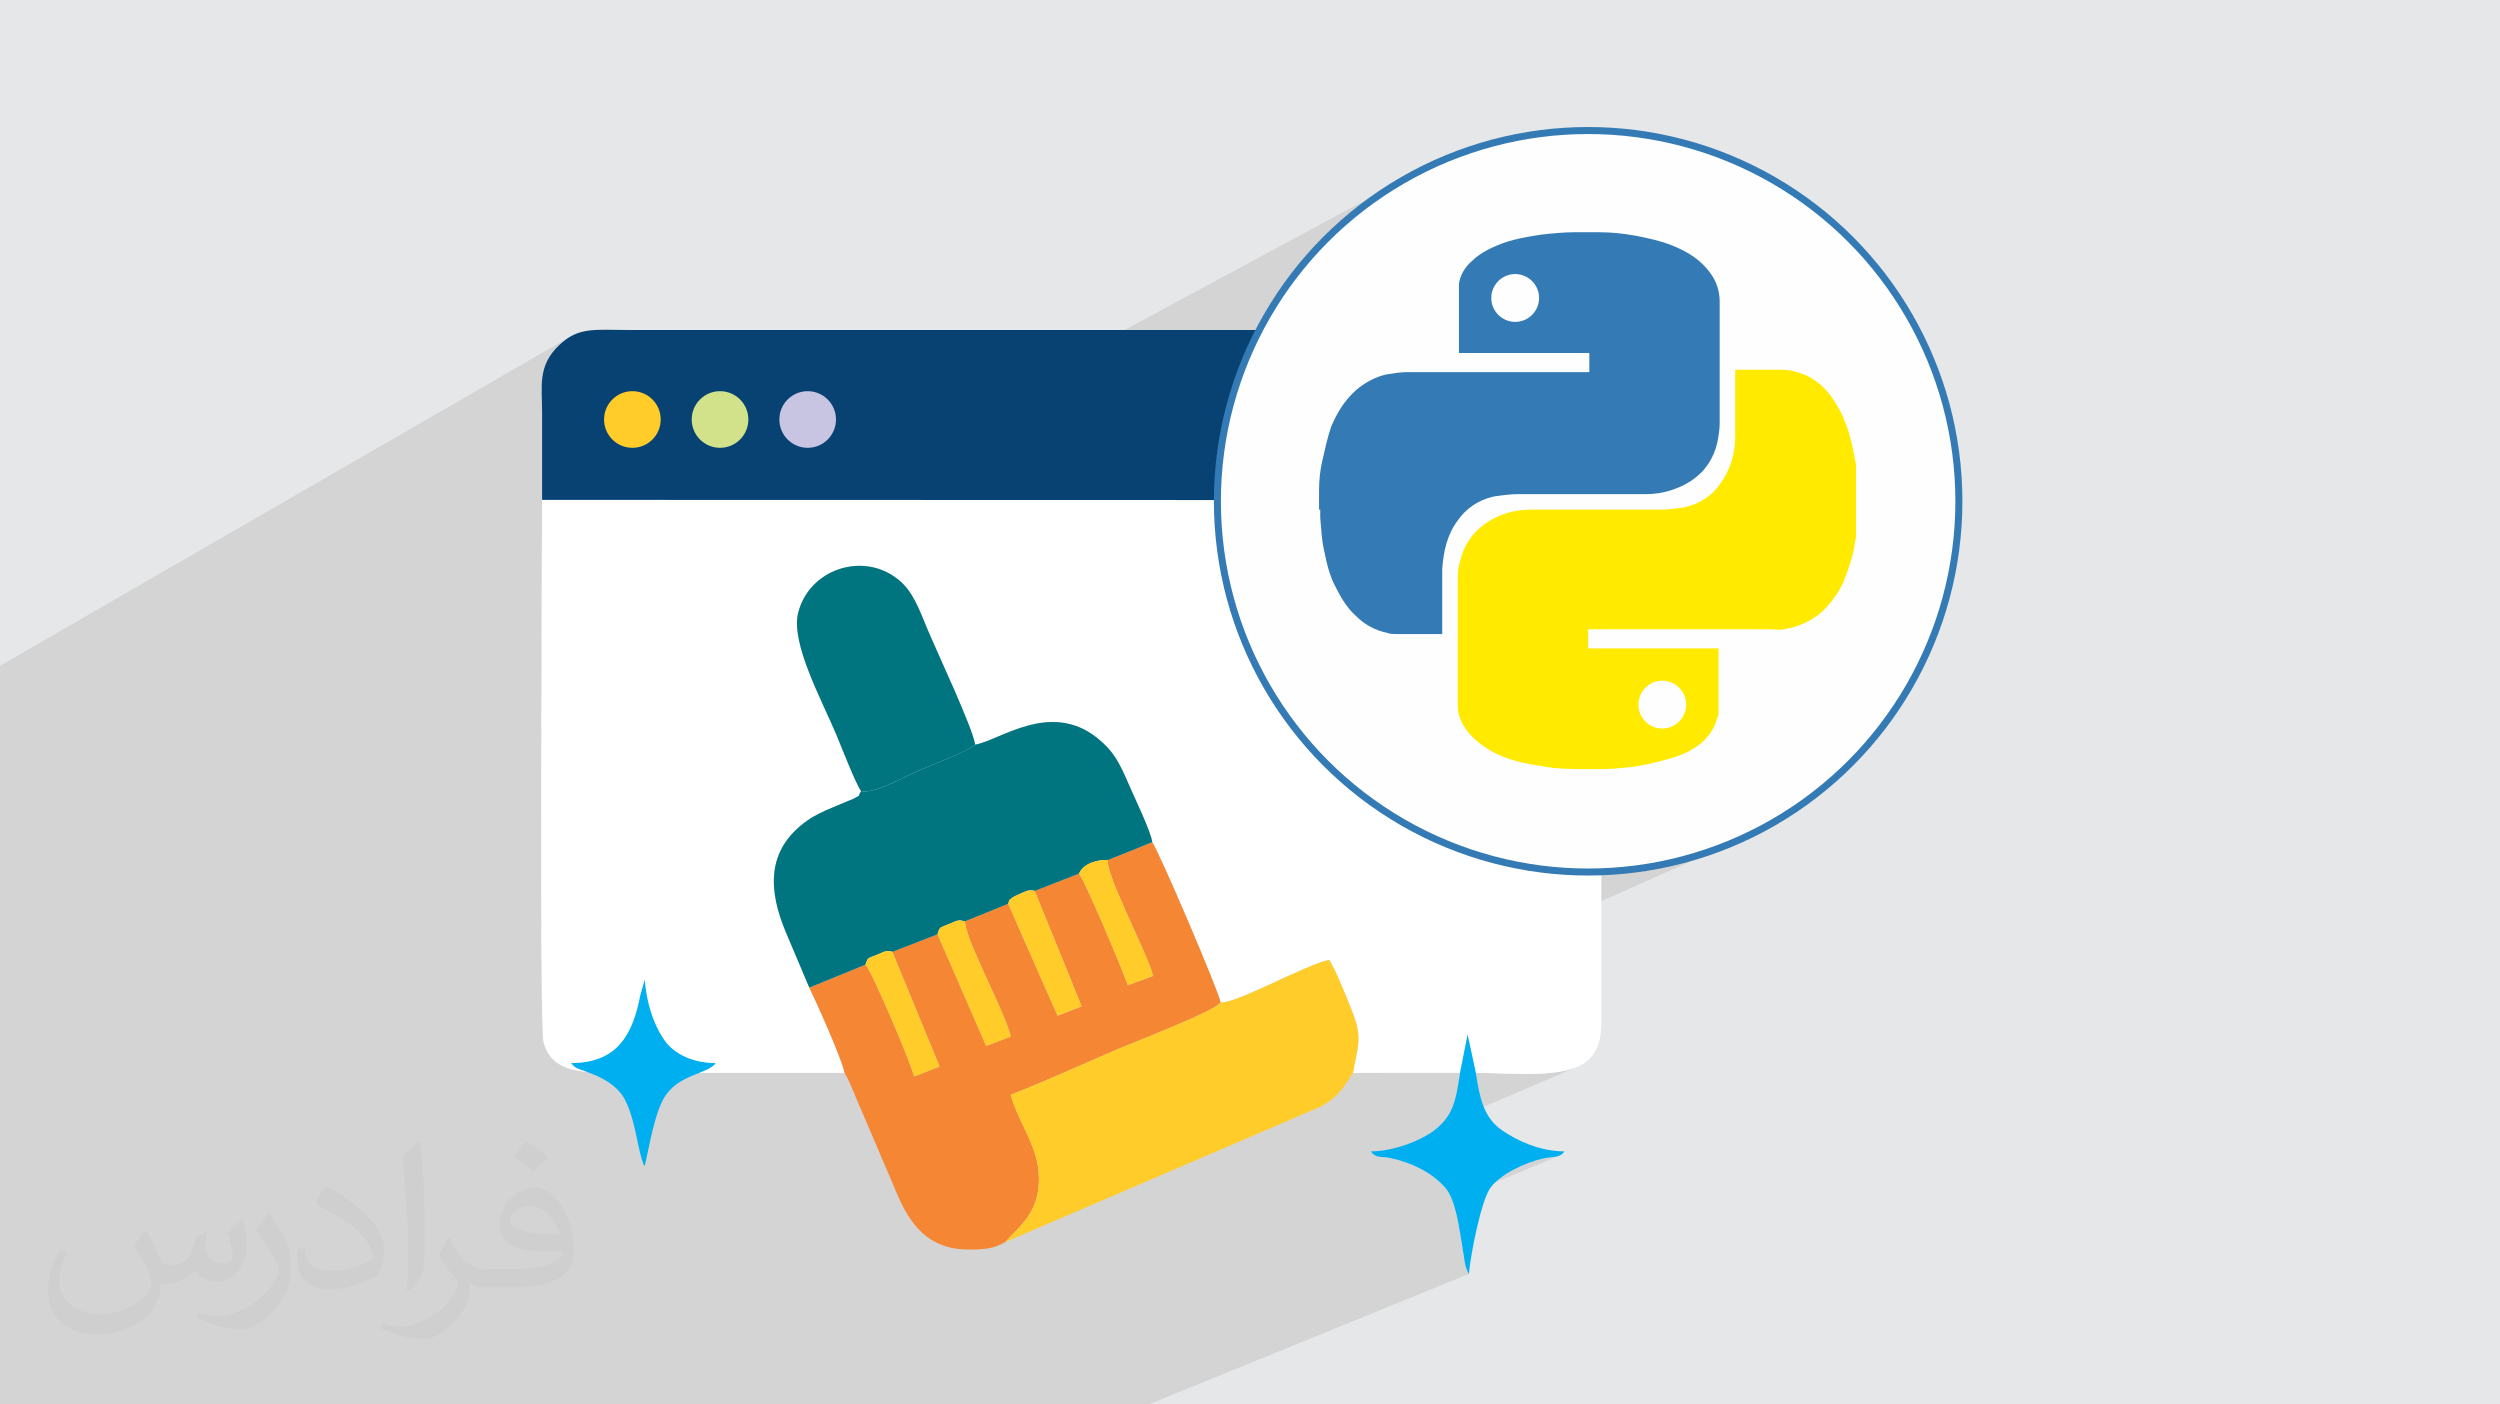 <?xml version="1.0" encoding="UTF-8"?>
<!DOCTYPE svg PUBLIC "-//W3C//DTD SVG 1.1//EN" "http://www.w3.org/Graphics/SVG/1.1/DTD/svg11.dtd">
<!-- Creator: CorelDRAW -->
<svg xmlns="http://www.w3.org/2000/svg" xml:space="preserve" width="94.192mm" height="52.917mm" version="1.1" style="shape-rendering:geometricPrecision; text-rendering:geometricPrecision; image-rendering:optimizeQuality; fill-rule:evenodd; clip-rule:evenodd"
viewBox="0 0 9419.16 5291.66"
 xmlns:xlink="http://www.w3.org/1999/xlink"
 xmlns:xodm="http://www.corel.com/coreldraw/odm/2003">
 <defs>
  <style type="text/css">
   <![CDATA[
    .str0 {stroke:#347AB4;stroke-width:26.44;stroke-miterlimit:22.926}
    .fil7 {fill:#FFCC29}
    .fil5 {fill:#F58634}
    .fil13 {fill:#D2E28B}
    .fil14 {fill:#C8C5E2}
    .fil8 {fill:#00AFEF}
    .fil6 {fill:#007580}
    .fil4 {fill:#074273}
    .fil9 {fill:#E5E5E5}
    .fil0 {fill:#E6E7E8}
    .fil10 {fill:#FEFEFE}
    .fil3 {fill:white}
    .fil11 {fill:#347AB4;fill-rule:nonzero}
    .fil12 {fill:#FFEA00;fill-rule:nonzero}
    .fil2 {fill:#373435;fill-opacity:0.031}
    .fil1 {fill:#373435;fill-opacity:0.102}
   ]]>
  </style>
 </defs>
 <g id="Layer_x0020_1">
  <polygon class="fil0" points="-0,0 9419.16,0 9419.16,5291.66 -0,5291.66 "/>
  <polygon class="fil1" points="-0,3760.19 -0,3527.59 -0,3023 -0,3022.98 -0,3022.97 -0,2720.13 -0,2515.36 -0,2508.35 2148.05,1268.49 2134.71,1277.08 2121.31,1287.31 2107.73,1299.33 2093.21,1314.12 2080.91,1328.86 2070.65,1343.6 2062.24,1358.39 2055.52,1373.28 2050.32,1388.32 2046.44,1403.54 2043.72,1419.02 2041.98,1434.78 2041.04,1450.88 2040.74,1467.38 2040.88,1484.31 2041.3,1501.72 2041.81,1519.67 2042.25,1538.21 2042.44,1557.37 2042.44,1567.55 2042.44,1577.74 2042.44,1587.92 2042.44,1598.11 2042.44,1608.29 2042.44,1618.48 2042.44,1628.66 2042.44,1638.85 2042.44,1649.03 2042.44,1659.22 2042.44,1669.4 2042.44,1679.59 2042.44,1689.77 2042.44,1699.96 2042.44,1710.14 2042.44,1720.33 2042.44,1730.52 2042.44,1740.7 2042.44,1750.89 2042.44,1761.07 2042.44,1771.26 2042.44,1781.44 2042.44,1791.63 2042.44,1801.81 2042.44,1812 2042.44,1822.18 2042.44,1832.37 2042.44,1842.55 2042.44,1852.74 2042.44,1862.92 2042.44,1873.11 2042.44,1883.29 2042.45,1883.3 2042.48,1883.3 2042.45,1903.12 2042.36,1932.03 2042.22,1969.42 2042.03,2014.65 2041.81,2067.11 2041.56,2126.15 2041.28,2191.17 2040.99,2261.53 2040.69,2336.61 2040.38,2415.78 2040.34,2427.51 5331.19,653.21 5289.89,675.97 5249.46,700.07 5209.91,725.48 5171.3,752.17 5133.64,780.1 5096.96,809.26 5061.3,839.6 5026.68,871.1 4993.14,903.74 4960.7,937.47 4929.39,972.27 4899.25,1008.11 4870.31,1044.96 4842.58,1082.79 4816.11,1121.56 4790.92,1161.26 4767.05,1201.85 4744.52,1243.3 2039.52,2678.26 2039.37,2733.64 3122.91,2160.92 3134.93,2154.86 3147.25,2149.47 3159.86,2144.77 3172.7,2140.77 3185.75,2137.49 3198.98,2134.92 3212.34,2133.1 3225.81,2132.02 3239.34,2131.7 3252.9,2132.16 3266.47,2133.41 3279.99,2135.45 3293.44,2138.3 3306.79,2141.98 3319.99,2146.5 3333.02,2151.86 3345.83,2158.08 3358.4,2165.18 3002.87,2351.59 3002.9,2356.32 3003.67,2369.18 3005.1,2382.44 3007.14,2396.09 3009.76,2410.08 3012.93,2424.39 3016.6,2438.99 3020.74,2453.83 3025.31,2468.9 3030.28,2484.15 3035.6,2499.57 3041.25,2515.1 3047.19,2530.74 3053.37,2546.43 3059.76,2562.15 3066.33,2577.88 3073.04,2593.56 3079.85,2609.19 3086.72,2624.71 3093.62,2640.11 3100.51,2655.35 3107.36,2670.4 3114.12,2685.22 3120.77,2699.79 3127.26,2714.07 3133.55,2728.03 3139.62,2741.64 3145.41,2754.87 3150.91,2767.68 3153.24,2773.23 3155.83,2779.51 3158.67,2786.45 3161.74,2794 3165.01,2802.09 3168.47,2810.65 3172.09,2819.62 3175.85,2828.92 3179.73,2838.5 3183.71,2848.29 3187.76,2858.22 3191.88,2868.23 3196.02,2878.25 3200.19,2888.21 3204.34,2898.05 3208.47,2907.71 2039.36,3494.8 2039.52,3532.64 2039.73,3567.62 3237.3,2969.27 3237.77,2970.12 3238.24,2970.95 3238.7,2971.76 3239.16,2972.55 3239.61,2973.33 3240.05,2974.08 3240.49,2974.82 3240.92,2975.53 2039.77,3575.34 2039.8,3579.72 3243.12,2979.01 3244.14,2980.48 3244.13,2980.49 2039.81,3581.62 2039.94,3603.4 2040.06,3618.93 3674.1,2805.43 3683.04,2803.6 3692.54,2801.04 3702.57,2797.85 3713.12,2794.08 3724.17,2789.84 3735.68,2785.19 3747.66,2780.21 3760.06,2774.98 3772.88,2769.59 3786.09,2764.11 3799.68,2758.62 3813.61,2753.2 3827.88,2747.92 3842.46,2742.88 3857.34,2738.14 3872.48,2733.78 3887.87,2729.9 3903.5,2726.55 3919.33,2723.83 3935.36,2721.82 3951.55,2720.58 3967.89,2720.21 3984.36,2720.77 4000.94,2722.36 4017.61,2725.04 4034.35,2728.9 4051.13,2734.02 4067.94,2740.47 4084.76,2748.34 4101.56,2757.7 4118.33,2768.64 4135.05,2781.23 4145.91,2790.27 4155.94,2799.22 4165.23,2808.17 4173.85,2817.19 4181.88,2826.36 4189.41,2835.74 4196.5,2845.41 4203.25,2855.44 4209.72,2865.92 4216,2876.9 4222.16,2888.48 4228.28,2900.71 4234.45,2913.68 4240.73,2927.46 4247.22,2942.12 4253.98,2957.74 4255.09,2960.31 4256.28,2963.02 4257.53,2965.86 4258.85,2968.84 4260.24,2971.95 4261.68,2975.17 4263.18,2978.5 4264.73,2981.94 2120.79,4016.82 2129.4,4020.72 2141.68,4025.24 2154.58,4029.08 2168.08,4032.3 2182.15,4034.95 2196.76,4037.1 2211.33,4038.72 4290.89,3039.62 4293.99,3046.55 4297.09,3053.52 4300.18,3060.52 4303.25,3067.52 4306.28,3074.51 4309.27,3081.47 4312.2,3088.38 4315.07,3095.22 3041.98,3704.11 3049.15,3721.07 3049.18,3721.13 3053.13,3729.24 3556.63,3488.94 3558.72,3488.11 3560.97,3487.22 3563.38,3486.27 3565.95,3485.25 3568.71,3484.16 3571.65,3482.97 3574.78,3481.7 3578.12,3480.32 3583.53,3478.06 3583.63,3478.01 3585.98,3477.01 3588.2,3476.05 3590.29,3475.16 3592.27,3474.31 3594.14,3473.52 3595.92,3472.78 3597.6,3472.09 3599.21,3471.46 2306.99,4088.06 2310.65,4090.9 4328.27,3128.48 4328.75,3129.76 4329.22,3131.04 4329.69,3132.3 4330.15,3133.56 4330.6,3134.81 4331.05,3136.05 4331.48,3137.28 4331.91,3138.5 3634.61,3470.85 3634.68,3470.87 4331.92,3138.55 4332.48,3140.16 4333.03,3141.75 4333.56,3143.32 4334.08,3144.87 4334.58,3146.4 4335.07,3147.91 4335.55,3149.39 4336.01,3150.86 4145.6,3241.53 4149.07,3241.07 4153.17,3240.63 4157.25,3240.3 4161.31,3240.07 4165.33,3239.93 4169.01,3239.89 4338.46,3159.26 4338.89,3160.88 4339.3,3162.47 4339.67,3164.02 4340.02,3165.52 4340.33,3166.98 4340.62,3168.4 4340.88,3169.77 4341.11,3171.09 3807.27,3424.9 3808.22,3427.05 4071.96,3301.68 4072.87,3303.29 4073.81,3305 4074.8,3306.81 4075.82,3308.71 4076.88,3310.72 4077.98,3312.81 4079.11,3315.01 4080.27,3317.29 3815.29,3443.08 3815.32,3443.16 4080.3,3317.37 4081.19,3319.14 4082.11,3320.96 4083.04,3322.83 4083.99,3324.74 4084.96,3326.7 4085.94,3328.71 4086.94,3330.77 4087.96,3332.87 3822.24,3458.85 3822.28,3458.95 4088,3332.97 4089.04,3335.11 4090.09,3337.3 4091.16,3339.53 4092.24,3341.81 4093.34,3344.12 4094.45,3346.47 4095.58,3348.87 4096.72,3351.3 3830.4,3477.37 3879.52,3588.77 4146.89,3463.38 4148.83,3467.85 4150.78,3472.33 4152.72,3476.82 4154.67,3481.33 4156.62,3485.84 4158.57,3490.36 4160.52,3494.89 4162.46,3499.42 3895.22,3624.38 3947.83,3743.7 4213.45,3620.75 4215.81,3626.51 4218.12,3632.15 4220.37,3637.66 4222.56,3643.05 4224.68,3648.3 4226.74,3653.4 4228.74,3658.36 4230.66,3663.16 3966.12,3785.18 3975.89,3807.35 4239.64,3685.92 4241.28,3690.19 4242.81,3694.19 4244.21,3697.9 4245.48,3701.32 4246.61,3704.44 4247.61,3707.24 4248.47,3709.72 4249.19,3711.87 3241.67,4174.75 3315.47,4347.63 3807.88,4124.78 3820.04,4120.01 3832.26,4115.16 3844.53,4110.25 3856.84,4105.27 3869.21,4100.22 3881.61,4095.12 3894.05,4089.97 3906.53,4084.76 3919.04,4079.5 3931.58,4074.2 3944.15,4068.86 3956.74,4063.48 3969.34,4058.07 3981.97,4052.63 3994.61,4047.17 4007.26,4041.68 4019.91,4036.17 4032.57,4030.65 4045.23,4025.12 4057.89,4019.58 4070.54,4014.04 4083.19,4008.5 4095.82,4002.96 4108.43,3997.43 4121.03,3991.91 4133.61,3986.4 4146.16,3980.92 4158.68,3975.45 4160.54,3974.64 4598.7,3776.48 4604.35,3776.77 4611.18,3776.19 4619.13,3774.79 4628.11,3772.62 4638.05,3769.73 4648.89,3766.18 4660.55,3762.01 4672.95,3757.3 4686.04,3752.08 4699.73,3746.41 4702.54,3745.21 4869.56,3669.76 4884.87,3662.88 4899.85,3656.24 4914.43,3649.91 4928.53,3643.93 4942.07,3638.35 4955,3633.24 4967.23,3628.64 4978.7,3624.6 4989.32,3621.19 4999.04,3618.45 5007.77,3616.44 5009.56,3619.31 5011.37,3622.32 5013.21,3625.47 5015.07,3628.75 5016.95,3632.15 5018.85,3635.67 5020.77,3639.31 5022.7,3643.05 3338.53,4401.64 3370.33,4476.12 6033.27,3284.51 6102.98,3280.34 6171.74,3272.81 6239.45,3261.99 6306.04,3247.97 6371.42,3230.83 6435.51,3210.65 6498.24,3187.52 6559.51,3161.51 3409.88,4560.28 3419.71,4577.18 3432.21,4596.21 3445.6,4614.06 3459.98,4630.64 3475.45,4645.86 3492.09,4659.63 3510.02,4671.87 3523.24,4679.13 3906.16,4511.21 3901.74,4526.11 3896.53,4540.12 3890.62,4553.31 3884.1,4565.74 3878.69,4574.72 5097.48,4042.29 5197.68,4042.29 5529.45,3897.81 5529.46,3897.9 5500.87,4042.36 5500.86,4042.38 5497.93,4062.11 5496.72,4069.79 5560.59,4042.29 5574.97,4042.37 5589.72,4042.59 5604.82,4042.93 5620.21,4043.35 5635.85,4043.83 5651.71,4044.34 5667.74,4044.84 5683.9,4045.32 5700.14,4045.74 5716.43,4046.08 5732.72,4046.3 5748.98,4046.38 5765.16,4046.29 5781.22,4046 5797.11,4045.48 5812.8,4044.7 5828.24,4043.64 5843.4,4042.27 5858.22,4040.55 5872.68,4038.46 5886.72,4035.98 5900.31,4033.07 5913.4,4029.7 5925.96,4025.85 5937.93,4021.48 5426.06,4239.67 5425.74,4240 5414.24,4250.28 5401.42,4260.46 5391.4,4267.56 5380.28,4274.64 5368.15,4281.65 5355.11,4288.52 5341.28,4295.19 5326.74,4301.6 5194.64,4357.83 5195.96,4358.14 5205.1,4359.16 5215.42,4359.96 5227.21,4361.21 5240.8,4363.6 5255.22,4366.99 5269.58,4370.83 5283.84,4375.13 5297.96,4379.88 5311.92,4385.1 5325.68,4390.78 5339.2,4396.94 5352.45,4403.56 5365.39,4410.66 5377.99,4418.24 5390.22,4426.31 5402.03,4434.86 5413.4,4443.9 5424.29,4453.44 5434.67,4463.47 5444.49,4474.01 5452.06,4483.68 5458.96,4494.7 5463.93,4504.36 5743.96,4387.43 5757.79,4382 5771.53,4377.07 5785.08,4372.66 5798.33,4368.77 5811.19,4365.43 5825.58,4362.56 5838.48,4360.87 5850.07,4359.68 5860.53,4358.33 5870.04,4356.16 5471.68,4522.24 5476.1,4534.4 5480.79,4549.38 5485.05,4565 5488.92,4581.13 5492.46,4597.61 5495.71,4614.32 5498.73,4631.12 5501.55,4647.85 5504.24,4664.39 5506.83,4680.58 5509.38,4696.31 5511.94,4711.41 5513.69,4722.45 5515.32,4733.85 5517.04,4745.44 5519.06,4757.03 5521.59,4768.45 5524.84,4779.52 5529.02,4790.05 5534.34,4799.86 4327.5,5291.66 4098.53,5291.66 3626.13,5291.66 3592.01,5291.66 3578.46,5291.66 3491.91,5291.66 3056.43,5291.66 3000.79,5291.66 2980.46,5291.66 2958.16,5291.66 2929.68,5291.66 2659.1,5291.66 2604.91,5291.66 2604.87,5291.66 2604.72,5291.66 2393.08,5291.66 2383.01,5291.66 2379.66,5291.66 2328.93,5291.66 2328.73,5291.66 2310.29,5291.66 2237.52,5291.66 2126.45,5291.66 1763.02,5291.66 1585.06,5291.66 1547.8,5291.66 1362.57,5291.66 1297.19,5291.66 1280.83,5291.66 1280.66,5291.66 1279.53,5291.66 1279.36,5291.66 1270.67,5291.66 1270.55,5291.66 1250.26,5291.66 1248.5,5291.66 1248.43,5291.66 1229.49,5291.66 810.59,5291.66 798.08,5291.66 759.21,5291.66 753.61,5291.66 751.98,5291.66 746.39,5291.66 700.21,5291.66 682.61,5291.66 636.57,5291.66 603.78,5291.66 496.12,5291.66 493.88,5291.66 493.77,5291.66 449.89,5291.66 417.61,5291.66 329.44,5291.66 248.46,5291.66 -0,5291.66 -0,5290.56 -0,5289.39 -0,5287.37 -0,5271.07 -0,5270.97 -0,5254.53 -0,5254.37 -0,5254.29 -0,5237.31 -0,5235.03 -0,5226.4 -0,5226.39 -0,5225.79 -0,5225.56 -0,5223.89 -0,5223.76 -0,5215.53 -0,5214.02 -0,5214.01 -0,5214 -0,5213.17 -0,5213.04 -0,5212.47 -0,5208.99 -0,5204.08 -0,5204.05 -0,5203.26 -0,5203.22 -0,5198.03 -0,5196.45 -0,5194.65 -0,5193.09 -0,5188.87 -0,5188.09 -0,5187.81 -0,5186.82 -0,5186.37 -0,5177.39 -0,5177.33 -0,5159.02 -0,5152.75 -0,5144.12 -0,5101.43 -0,5101.13 -0,5040.53 -0,5015.16 -0,4972.84 -0,4951.06 -0,4923.66 -0,4812.42 -0,4663.12 -0,4654.96 -0,4640.25 -0,4634.58 -0,4599.79 -0,4598.02 -0,4593.94 -0,4586.74 -0,4518.9 -0,4367.74 -0,3925.98 -0,3890.24 -0,3811.62 -0,3811.58 "/>
  <path class="fil2" d="M550.85 4636.82c17.98,27.25 29.64,53.44 41.02,82.55 8.46,16.94 12.95,48.16 52.65,48.16 11.63,0 28.32,-3.43 43.13,-11.63 16.66,-8.74 29.36,-21.97 35.99,-42.06l15.87 -53.44 38.63 -19.05 2.64 2.64c-5.28,20.12 -6.6,39.42 -6.6,54.51 0,44.7 38.63,61.65 69.32,61.65 17.98,0 34.14,-8.74 34.14,-25.15 0,-21.16 -8.99,-57.15 -20.65,-89.43 17.98,-17.98 35.99,-35.99 56.62,-50.55l3.17 1.6c8.99,38.1 14.02,75.67 14.02,100.81 0,24.61 -10.85,51.87 -19.84,69.6 -18.52,34.92 -51.33,62.71 -91.01,62.71 -30.15,0 -63.75,-15.09 -86.79,-43.13l-1.32 0c-21.69,27 -55.3,51.33 -109.02,51.33l-16.66 0c-2.64,35.46 -10.31,60.58 -21.97,83.08 -32,62.43 -127,106.63 -216.43,106.63 -124.36,0 -186.79,-71.7 -186.79,-167.21 0,-59 19.3,-113.77 48.95,-152.65l24.33 10.06c-18.52,35.46 -30.96,68.78 -30.96,101.6 0,89.43 72.77,132.03 156.64,132.03 77.8,0 174.09,-49.48 191.57,-106.88 -6.6,-62.71 -30.15,-92.07 -66.14,-149.22 10.85,-19.05 24.87,-38.1 42.34,-58.47l3.17 0 0 0 0 0 -0.02 -0.09zm1434.31 -336.55c26.19,16.41 51.87,35.71 76.99,57.94 -14.02,19.84 -31.5,37.85 -53.19,53.72 -25.15,-20.37 -50.27,-37.85 -75.95,-56.36 17.45,-19.58 34.67,-38.35 52.12,-55.3l0 0 0 0 0 0 0 0 0 0 0.03 0zm13.49 244.48c-42.34,0 -76.99,27.79 -76.99,48.41 0,44.2 84.66,57.94 186,57.4 -12.7,-51.87 -57.15,-105.84 -109.02,-105.84l0.01 0.03zm-95 236.55c55.04,0 103.2,-1.6 139.95,-10.85 41.02,-10.31 75.67,-30.96 75.67,-45.24 0,-3.71 0,-8.2 -1.32,-11.91 -23.01,2.11 -49.48,2.11 -72.49,2.11 -74.6,0 -131.75,-16.94 -154.25,-58.75 -5.56,-11.63 -9.52,-24.61 -9.52,-39.42 0,-40.49 17.45,-79.91 48.16,-107.16 25.65,-22.48 53.97,-36.5 82.8,-36.5 52.12,0 93.65,41.81 122.76,107.7 15.87,35.99 26.72,77.52 26.72,129.92 0,34.92 -9.52,64.29 -31.22,85.98 -40.49,39.17 -115.09,53.97 -229.39,53.97l-51.87 0 0 0 -13.49 0c-28.32,0 -48.69,-5.03 -64.82,-17.45l-2.64 0c0.79,6.6 1.32,12.95 1.32,19.05 0,25.65 -8.46,58.47 -25.65,84.66 -50.8,75.41 -105.84,108.2 -153.47,108.2 -48.16,0 -107.16,-18.52 -160.35,-42.6l9.52 -18.52c17.2,7.14 41.02,11.91 73.81,11.91 85.98,0 198.96,-82.55 212.98,-163.25 -3.17,-6.6 -8.99,-15.34 -17.2,-24.61 -25.15,-29.9 -41.02,-54.76 -55.83,-80.95 12.7,-25.15 24.33,-45.24 35.18,-63.5l4.5 -0.53c36.78,74.88 70.1,117.73 144.45,117.73l11.63 0 0 0 53.97 0 0 0 0 0 0 0 0 0 0 0 0.09 0.01zm-372.54 79.12c6.35,-34.39 6.88,-73.02 6.88,-109.02l0 -53.44c0,-99.75 -12.7,-244.73 -23.01,-339.19 17.98,-19.3 43.13,-42.06 62.97,-57.4l5.82 1.6c13.49,118.8 16.66,256.39 16.66,383.64 0,33.35 -1.32,65.89 -4.5,89.69 -1.85,30.15 -19.3,52.91 -56.62,87.83l-8.2 -3.71zm-383.38 -157.43c1.85,46.84 24.87,83.62 105.31,83.62 50.01,0 92.33,-12.95 139.17,-35.18 8.46,-3.71 12.95,-8.74 12.95,-12.95 0,-29.36 -22.48,-68.25 -60.32,-103.71 -36.78,-33.35 -85.47,-62.71 -130.96,-82.3 -15.62,-6.6 -20.65,-13.49 -20.65,-20.12 0,-13.49 17.98,-41.81 32.82,-62.18l5.03 -0.53c52.12,27.25 110.34,67.74 153.47,112.7 39.17,41.53 63.5,83.62 63.5,129.39 0,33.86 -10.31,65.61 -27,95.25 -57.15,28.83 -118.01,50.8 -178.33,50.8 -73.28,0 -123.29,-34.39 -123.29,-115.09 0,-8.74 0,-22.22 3.17,-39.7l25.15 0 0 0 0 0 0 0 0 0 0 0 -0.02 0zm-132.57 -133.1l45.52 73.56c16.66,27.25 32.28,56.9 32.28,103.71l0 59.79c0,48.41 -30.96,100.28 -80.95,151.61 -39.17,34.67 -73.81,49.48 -105.84,49.48 -47.62,0 -102.13,-14.81 -165.1,-41.81l7.14 -18.52c19.84,5.28 42.85,9.78 71.17,9.78 90.5,-0.53 183.08,-66.67 225.42,-147.37 5.03,-9.27 6.88,-17.98 6.88,-24.08 0,-9.27 -5.03,-19.58 -8.99,-28.83 -23.01,-43.38 -48.69,-83.08 -76.99,-119.86 14.81,-23.29 29.64,-45.77 45.77,-68l3.71 0.53 0 0 0 0 0 0 0 0 0 0 -0.02 0.01z"/>
  <path class="fil3" d="M2042.48 1883.31c0,160.65 -11.19,1980.69 5.16,2043.03 31.27,119.21 153.63,116.03 299.68,116.03 278.2,-0.03 556.4,0 834.61,0 -8.16,-48.99 -106.27,-267.75 -132.76,-321.22 -29.49,-69.81 -58.24,-137.26 -88.4,-209.13 -65.03,-155.03 -76.98,-308.61 80.44,-420.29 27.35,-19.4 60.86,-35.08 97.34,-50.24 18.51,-7.68 32.11,-13.86 51.76,-21.71 2.9,-1.17 26.26,-10.7 26.31,-10.73 30.18,-18.76 10.73,1.27 27.51,-28.55 -21.66,-30.61 -74.13,-167.66 -93.25,-212.84 -56.87,-134.36 -171.78,-344.81 -143.84,-458.04 40.55,-164.31 243.45,-233.92 377.15,-126.35 56.08,45.13 77.62,109.67 112.34,192.37 33.91,80.74 169.77,369.65 177.55,429.8 92.34,-15.38 283.01,-167.59 460.97,-24.2 60.23,48.53 81.99,90.53 118.93,176.51 20.34,47.36 81.89,173.54 87.43,215.33 26.92,38.92 250.64,561.46 257.28,603.41 53.69,8.03 321.42,-142.65 409.08,-160.04 27.51,43.42 64.5,139.04 85.93,191.99 42,103.85 21.2,134.51 3.74,233.86l403.41 0 28.6 -144.48 31.14 144.48c151.19,0 374.22,29.13 441.44,-68.11 28.09,-40.65 31.73,-78.18 31.27,-144.25l-0.13 -2044.1 -3.15 98.44 -3987.57 -1.04 0.03 0.07z"/>
  <path class="fil4" d="M5345.54 1452.32l420.93 0 -0.56 226.01 -420.93 0 0.56 -226.01zm-623.57 0.1l420.42 -0.1 0.51 226.01 -384.52 0.15 -36.41 -0.86 0 -225.17 0 -0.03zm-2679.52 430.89l3987.57 1.04 3.15 -98.44c0,-214.95 43.88,-448.48 -121.47,-522.77 -79.95,-35.92 -507.36,-19.83 -626.8,-19.83l-2909.9 0c-134.13,0 -194.15,-13.09 -267.27,56.03 -83.64,79.09 -65.29,154.06 -65.29,258.04 0,108.63 0,217.29 0,325.92l0.01 0.01z"/>
  <path class="fil5" d="M4175.17 3240c-16.6,42.33 149.66,355.18 169.27,436.92l-95.26 34.96c-15.56,-48.25 -164.82,-402.44 -184.01,-420.29l-166.85 65.06 176.89 434.6 -90.66 35.8 -186.07 -422.02 -162.55 66.12c-1.35,64.24 150.6,341.15 172.57,434.25l-93.05 35.31 -183.27 -420.8 -170.1 66.38 178.11 431.93 -96.2 37.68c-11.67,-50.72 -157.98,-395.22 -183.25,-421.41l-211.59 86.59c26.49,53.49 124.57,272.25 132.76,321.22 17.64,28.5 33.18,69.53 48.28,105.58l146.49 343.13c51.63,124.04 120.73,216.6 273.07,216.98 64.52,0.15 97.04,-5.11 137.51,-28.3 52.37,-60.61 138.45,-113.49 125.92,-265.64 -8.29,-100.73 -81.12,-198.4 -105.3,-289.26 129.43,-50.49 268.72,-114.15 400.56,-170.89 58.63,-25.22 373.54,-145.95 390.29,-177.45 -6.64,-41.95 -230.36,-564.51 -257.28,-603.41l-166.24 66.89 -0.04 0.07z"/>
  <path class="fil6" d="M3674.11 2805.45c-20.82,22.4 -172.11,80.54 -212.2,97.45 -51,21.51 -170.05,90.68 -217.77,77.59 -16.78,29.82 2.67,9.79 -27.51,28.55 -0.05,0.03 -23.41,9.56 -26.31,10.73 -19.65,7.88 -33.25,14.03 -51.76,21.71 -36.48,15.15 -69.99,30.84 -97.34,50.24 -157.39,111.68 -145.47,265.24 -80.44,420.29 30.15,71.87 58.9,139.32 88.4,209.13l211.59 -86.59c10.25,-30.38 8.31,-22.32 45.38,-38.06 25.78,-10.96 34.7,-17.72 55.98,-10.12l170.1 -66.38c8.11,-28.65 6.74,-23.36 45.89,-39.66 31.24,-12.99 31.35,-15.66 57.84,-9.13l162.55 -66.12c7.3,-21.36 -1.47,-8.16 14.49,-22.09 5.67,-4.93 24.38,-13.3 30.66,-15.86 24.89,-10.17 34.17,-16.83 54.68,-10.45l166.85 -65.06c16.68,-38.87 68.69,-53.21 109.98,-51.61l166.24 -66.89c-5.54,-41.82 -67.09,-167.97 -87.43,-215.33 -36.94,-85.98 -58.7,-128 -118.93,-176.51 -177.99,-143.41 -368.66,8.82 -460.97,24.2l0.03 -0.03z"/>
  <path class="fil7" d="M4598.72 3776.52c-16.75,31.5 -331.67,152.21 -390.29,177.45 -131.82,56.74 -271.13,120.4 -400.56,170.89 24.18,90.86 96.99,188.54 105.3,289.26 12.53,152.16 -73.55,205.06 -125.92,265.64l1189.97 -510.95c63,-34.12 84.25,-71.49 120.25,-126.43 17.47,-99.35 38.26,-130.01 -3.74,-233.86 -21.43,-52.98 -58.42,-148.57 -85.93,-191.99 -87.66,17.39 -355.41,168.07 -409.08,160.04l0 -0.05z"/>
  <path class="fil6" d="M3244.14 2980.51c47.72,13.07 166.75,-56.08 217.77,-77.59 40.09,-16.91 191.38,-75.05 212.2,-97.45 -7.78,-60.15 -143.64,-349.06 -177.55,-429.8 -34.73,-82.7 -56.26,-147.25 -112.34,-192.37 -133.7,-107.56 -336.6,-37.96 -377.15,126.35 -27.94,113.23 86.97,323.68 143.84,458.04 19.12,45.15 71.57,182.23 93.25,212.84l-0.02 -0.02z"/>
  <path class="fil8" d="M5500.87 4042.37c-15.84,108.58 -27.38,163.95 -99.45,218.1 -50.31,37.8 -152.08,77.51 -236.58,77.51 20.59,28.12 37.07,17.11 75.96,25.63 77.01,16.88 152.82,52.88 203.69,110.41 42.28,47.77 53.72,158.74 67.45,237.4 5.01,28.78 6.51,63.4 22.4,88.45 6.1,-73.24 46.57,-278.79 81.35,-325.11 39.46,-52.57 128.18,-93 195.5,-109.32 40.5,-9.81 63.28,0.03 83.41,-27.43 -92.08,0 -176.97,-39.23 -234.98,-79.12 -68.41,-47.03 -84.43,-118.62 -99.02,-216.5l-31.14 -144.48 -28.6 144.48 0.01 -0.02z"/>
  <path class="fil8" d="M2151.92 4005.42c14.77,20.13 25.7,20.29 52.57,30.56 24.97,9.56 38.49,14.21 58.65,24.48 34.14,17.41 68.97,42.51 88.57,77.69 36.66,65.77 47.36,160.77 64.17,222.2 0.81,2.97 3.43,11.44 4.4,14.08 7.47,20.77 2.21,8.67 8.75,18.97 18.05,-77.49 36,-190.57 70.5,-252.83 52.14,-94.04 165.91,-92.18 197.38,-135.17 -87.73,0 -159.12,-34.63 -196.32,-90.05 -39.79,-59.29 -64.32,-136.8 -71.59,-224.03l-16.32 57.58c-27.23,141.48 -81.56,256.49 -260.81,256.49l0.05 0.03z"/>
  <polygon class="fil9" points="5344.98,1678.33 5765.9,1678.33 5766.46,1452.32 5345.54,1452.32 "/>
  <polygon class="fil9" points="4721.97,1677.61 4758.37,1678.48 5142.89,1678.33 5142.38,1452.32 4721.97,1452.44 "/>
  <path class="fil7" d="M3532.2 3519.98l183.27 420.8 93.05 -35.31c-21.97,-93.1 -173.92,-370.03 -172.57,-434.25 -26.49,-6.56 -26.59,-3.86 -57.84,9.13 -39.18,16.3 -37.78,11.01 -45.89,39.66l-0.02 -0.03z"/>
  <path class="fil7" d="M3798.51 3405.04l186.07 422.02 90.66 -35.8 -176.89 -434.6c-20.49,-6.38 -29.8,0.28 -54.68,10.45 -6.28,2.57 -24.99,10.93 -30.66,15.86 -15.99,13.93 -7.22,0.74 -14.49,22.09l-0.01 -0.02z"/>
  <path class="fil7" d="M4065.19 3291.61c19.19,17.82 168.45,372.04 184.01,420.29l95.26 -34.96c-19.6,-81.76 -185.87,-394.59 -169.27,-436.92 -41.31,-1.6 -93.33,12.74 -109.98,51.61l-0.02 -0.02z"/>
  <path class="fil7" d="M3260.76 3634.54c25.27,26.21 171.55,370.72 183.25,421.41l96.2 -37.68 -178.11 -431.93c-21.25,-7.6 -30.2,-0.84 -55.98,10.12 -37.04,15.76 -35.13,7.68 -45.38,38.06l0.02 0.02z"/>
  <g id="_1491547882464">
   <circle class="fil10 str0" cx="5983.57" cy="1888.65" r="1396.85"/>
   <path class="fil11" d="M4969.71 1920.2c0,-22.52 0,-45.05 0,-67.57 0,0 0,-4.5 0,-4.5 0,-40.55 4.5,-81.1 13.52,-117.17 9,-40.55 18.02,-81.1 31.52,-121.67 22.52,-54.05 49.57,-99.12 94.62,-139.7 31.55,-27.02 72.1,-49.55 112.65,-58.57 27.02,-4.5 54.07,-9 81.1,-9 225.3,0 450.59,0 680.39,0 0,0 4.5,0 4.5,0 0,-22.52 0,-45.05 0,-72.1 -162.22,0 -328.95,0 -491.14,0 0,-4.5 0,-4.5 0,-9 0,-72.1 0,-144.2 0,-220.8 0,0 0,-4.5 0,-4.5 0,-9 0,-18.02 0,-27.02 4.5,-31.55 22.52,-63.07 49.55,-85.6 27.02,-27.02 63.07,-45.05 94.62,-58.57 54.05,-22.52 108.15,-31.55 166.72,-40.55 40.55,-4.5 85.6,-9 126.17,-9 0,0 4.5,0 4.5,0 27.05,0 54.07,0 76.6,0 0,0 4.5,0 4.5,0 49.55,0 94.62,4.5 144.2,13.5 45.05,9 90.1,18.02 135.17,36.05 45.05,18.02 85.6,40.55 117.17,72.1 27.02,27.02 49.55,58.57 58.57,99.12 4.5,18.02 4.5,36.05 4.5,54.07 0,148.7 0,297.37 0,446.09 0,22.52 -4.5,49.55 -9,72.1 -13.52,58.57 -45.05,108.15 -99.12,144.2 -49.55,31.55 -108.15,49.55 -166.72,49.55 -162.22,0 -319.92,0 -482.14,0 -31.55,0 -63.07,4.5 -94.6,9.03 -58.57,13.5 -103.65,45.05 -135.2,90.1 -40.55,54.05 -54.07,117.15 -58.57,184.75 0,81.1 0,157.72 0,238.82 0,0 0,4.5 0,4.5 -4.5,0 -4.5,0 -4.5,0 -58.57,0 -112.65,0 -171.22,0 -9,0 -22.52,0 -31.55,-4.5 -45.05,-9 -85.6,-31.55 -117.15,-63.07 -40.55,-36.05 -63.07,-81.1 -85.6,-126.17 -18.02,-40.55 -27.02,-81.1 -36.05,-126.17 -9,-40.55 -9,-76.6 -13.52,-117.15 0,-9 0,-22.52 0,-31.55l0 0 0 0 -4.53 0.03 0.04 -0.08zm738.99 -887.66l0 0c-49.55,0 -90.1,40.55 -90.1,90.1 0,49.57 40.55,90.12 90.1,90.12 49.55,0 90.1,-40.55 90.1,-90.12 0,-49.55 -40.55,-90.1 -90.1,-90.1l0 0 0 0z"/>
   <path class="fil12" d="M6992.91 1748.95c0,90.12 0,184.75 0,274.87 0,9 -4.5,13.52 -4.5,22.52 -4.5,40.55 -18.02,76.6 -31.55,117.15 -18.02,54.07 -49.55,99.12 -90.1,139.7 -40.55,36.05 -90.1,58.57 -144.2,67.57 -18.02,4.5 -36.05,0 -58.57,0 -225.3,0 -450.59,0 -675.89,0 0,0 -4.5,0 -4.5,0 0,22.52 0,45.05 0,72.1 162.22,0 328.95,0 491.14,0 0,0 0,4.5 0,4.5 0,76.6 0,157.72 0,234.32 0,9 0,18.02 -4.5,22.52 -9,36.05 -27.02,63.07 -54.05,90.1 -36.05,31.55 -76.6,49.55 -121.67,63.07 -63.07,18.02 -121.67,31.55 -184.75,36.05 -36.05,4.5 -76.6,4.5 -112.65,4.5 -49.55,0 -94.6,0 -144.2,-4.5 -27.05,-4.5 -58.57,-9.03 -85.6,-13.52 -49.55,-9 -94.62,-22.52 -139.7,-45.05 -40.55,-22.52 -76.6,-49.55 -103.65,-85.6 -18.02,-27.05 -31.55,-54.07 -31.55,-90.12 0,-13.5 0,-22.52 0,-36.05 0,-144.2 0,-288.37 0,-432.57 0,-27.05 0,-49.55 9,-76.6 13.52,-58.57 45.05,-108.15 99.12,-144.2 54.05,-36.05 108.15,-49.57 171.22,-49.57 162.22,0 319.92,0 482.12,0 31.55,0 63.07,-4.5 94.62,-9 54.07,-13.5 99.12,-40.55 130.67,-85.6 40.55,-54.07 58.57,-117.17 58.57,-180.25 0,-81.1 0,-162.22 0,-243.32 0,0 0,-4.5 0,-9 4.5,0 4.5,0 9,0 54.07,0 108.15,0 162.22,0 36.05,0 67.6,9 99.12,22.52 45.05,22.52 81.1,58.57 108.15,103.65 40.55,63.07 58.57,135.17 72.1,207.27 0,9.03 4.5,18.02 4.5,27.05l0 0 0 0 0.05 -4.53 0.03 0.02zm-729.99 995.84l0 0c49.55,0 90.1,-40.55 90.1,-90.1 0,-49.55 -40.55,-90.1 -90.1,-90.1 -49.55,0 -90.1,40.55 -90.1,90.1 0,49.55 40.55,90.1 90.1,90.1z"/>
  </g>
  <circle class="fil7" cx="2382.63" cy="1580.5" r="106.7"/>
  <circle class="fil13" cx="2712.83" cy="1580.5" r="106.7"/>
  <circle class="fil14" cx="3043.03" cy="1580.5" r="106.7"/>
 </g>
</svg>
